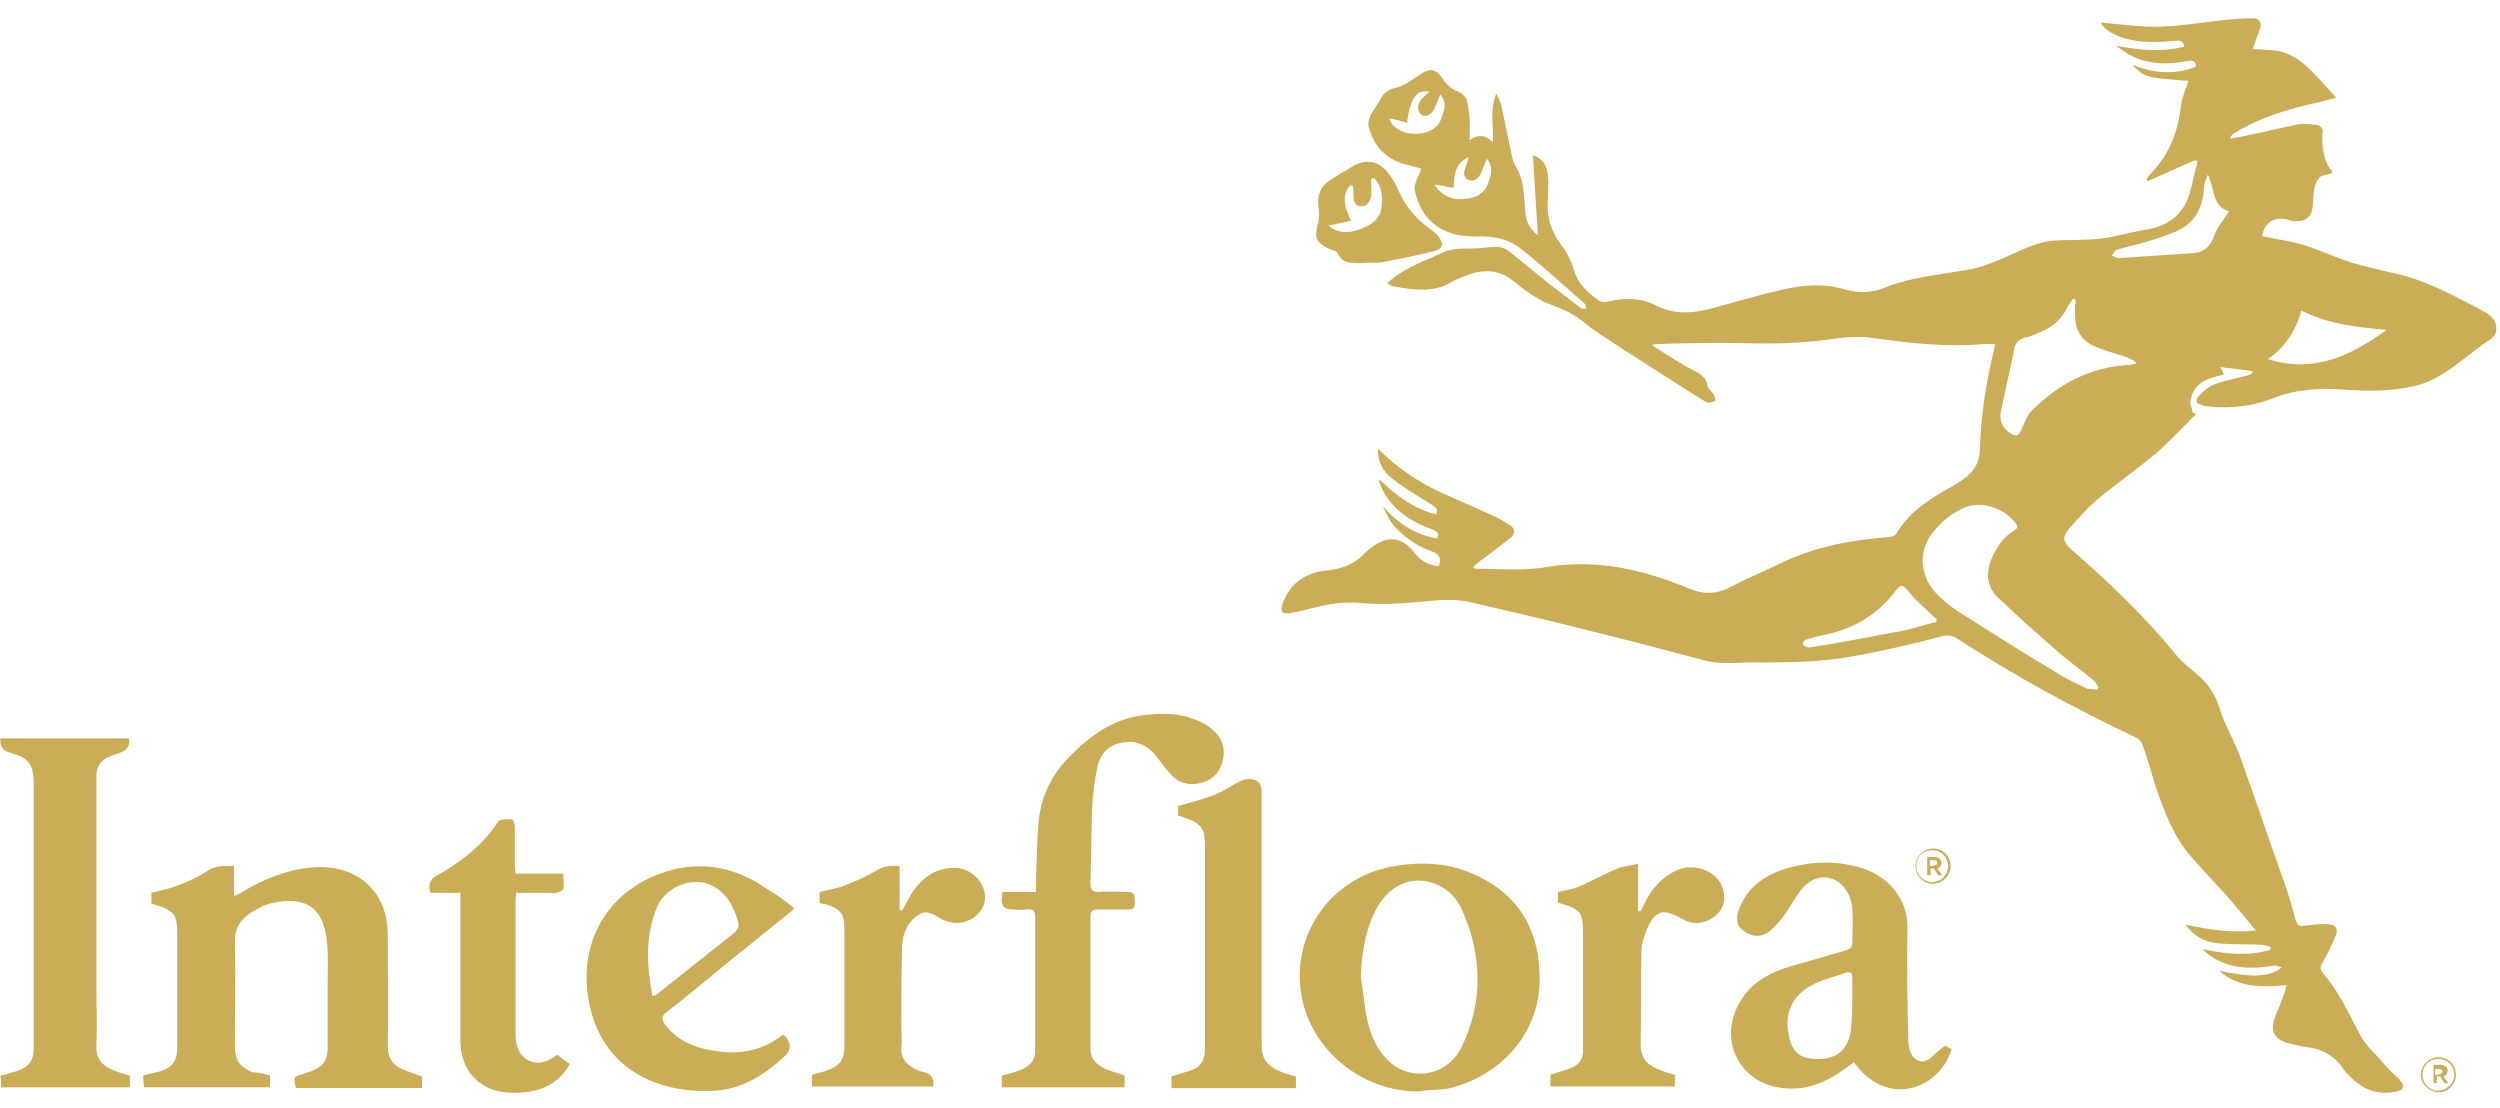 <svg width="106" height="47" viewBox="0 0 106 47" fill="none" xmlns="http://www.w3.org/2000/svg">
<g clip-path="url(#clip0_1145_12938)">
<path d="M62.308 5.949C62.699 5.665 62.982 5.737 63.298 6.02C63.334 5.346 63.155 4.675 63.441 3.965C63.549 4.177 63.617 4.32 63.653 4.46C63.793 5.134 63.936 5.805 64.076 6.479C64.112 6.655 64.148 6.834 64.216 6.974C64.643 7.577 64.607 8.283 64.675 8.993C64.711 9.384 64.851 9.7 65.206 9.983C65.134 8.814 65.062 7.717 64.994 6.583C65.453 6.723 65.597 7.078 65.633 7.433C65.669 7.753 65.633 8.072 65.633 8.391C65.561 9.133 65.74 9.772 66.163 10.338C66.411 10.658 66.623 11.045 66.73 11.436C66.906 12.038 67.297 12.393 67.792 12.745C67.899 12.816 68.075 12.816 68.215 12.781C68.925 12.605 69.596 12.641 70.234 12.956C71.048 13.38 71.898 13.275 72.748 13.028C73.67 12.781 74.624 12.497 75.546 12.286C76.467 12.074 77.385 12.002 78.271 12.286C78.802 12.425 79.333 12.425 79.863 12.214C80.997 11.755 82.238 11.647 83.439 11.436C83.898 11.364 84.361 11.188 84.784 11.012C85.562 10.693 86.308 10.234 87.158 10.198C87.549 10.162 87.9 10.198 88.291 10.162C88.646 10.162 88.966 10.127 89.281 10.091C89.848 9.983 90.415 9.843 90.981 9.736C91.903 9.596 92.541 9.133 92.825 8.247C92.964 7.788 93.036 7.326 93.18 6.831C93.144 6.831 93.108 6.795 93.072 6.795C92.398 7.078 91.727 7.397 91.053 7.681C91.053 7.645 91.017 7.609 91.017 7.609C91.053 7.537 91.053 7.501 91.125 7.433C91.939 6.619 92.33 5.662 92.469 4.528C92.505 4.137 92.681 3.786 92.789 3.431C90.981 3.291 90.945 3.291 90.415 2.757C91.372 3.112 92.222 3.18 93.104 2.828C93.104 2.617 92.997 2.545 92.785 2.581C91.863 2.757 90.978 2.757 90.128 2.226C90.056 2.154 89.952 2.118 89.88 2.05C89.844 2.014 89.773 2.014 89.74 1.943C90.698 2.118 91.652 2.226 92.609 1.978C92.573 1.731 92.434 1.695 92.219 1.731C91.44 1.803 90.658 1.839 89.88 1.555C89.525 1.415 89.206 1.236 89.066 0.953C89.88 1.024 90.766 1.164 91.616 1.128C92.502 1.093 93.424 0.953 94.309 0.845C94.7 0.809 95.088 0.773 95.514 0.773C95.798 0.773 95.905 0.949 95.834 1.197C95.726 1.48 95.622 1.763 95.514 2.082C95.762 2.082 96.009 2.118 96.224 2.118C96.967 2.154 97.533 2.509 98.032 3.04C98.387 3.395 98.706 3.747 99.058 4.137C98.846 4.209 98.635 4.245 98.419 4.313C97.11 4.596 95.834 4.952 94.664 5.694C94.629 5.73 94.593 5.766 94.557 5.87C94.664 5.87 94.768 5.834 94.84 5.834C95.726 5.658 96.612 5.443 97.462 5.267C97.709 5.231 97.993 5.267 98.24 5.303C98.348 5.303 98.487 5.443 98.487 5.515C98.452 5.798 98.452 6.153 98.523 6.472C98.559 6.72 98.667 7.003 98.843 7.215C98.878 7.25 98.914 7.322 98.843 7.354C98.771 7.39 98.419 7.426 98.383 7.494C98.064 7.813 98.1 8.237 98.064 8.699C98.028 9.194 97.781 9.406 97.286 9.374C97.178 9.374 97.074 9.338 96.967 9.302C96.4 9.194 96.045 9.409 95.905 10.008C96.508 10.148 97.146 10.22 97.713 10.399C98.387 10.611 99.058 10.93 99.732 11.142C100.334 11.317 100.973 11.461 101.575 11.601C102.709 11.848 103.734 12.379 104.764 12.91C105.011 13.05 105.258 13.157 105.474 13.301C105.897 13.584 106.004 14.115 105.581 14.398C104.52 15.072 103.634 16.098 102.325 16.381C101.367 16.593 100.377 16.593 99.42 16.521C98.394 16.449 97.401 16.485 96.411 16.876C95.525 17.231 94.567 17.335 93.614 17.231C93.506 17.231 93.402 17.195 93.33 17.16C93.119 17.124 93.083 16.984 93.19 16.84C93.366 16.629 93.614 16.417 93.865 16.31C94.291 16.134 94.75 16.062 95.174 15.954C95.281 15.919 95.385 15.883 95.493 15.847V15.739C95.07 15.668 94.643 15.632 94.148 15.564C94.22 15.704 94.255 15.775 94.291 15.883C93.653 16.023 93.015 16.202 92.875 16.98C92.839 17.156 92.947 17.335 92.982 17.511C93.018 17.511 93.09 17.547 93.122 17.547C92.556 18.113 91.989 18.716 91.386 19.247C90.572 19.921 89.722 20.52 88.908 21.194C88.485 21.549 88.13 21.972 87.739 22.399C87.42 22.79 87.456 22.966 87.847 23.321C89.439 24.702 90.963 26.154 92.308 27.818C92.556 28.102 92.875 28.349 93.158 28.596C93.617 28.987 93.936 29.446 94.116 30.049C94.327 30.755 94.754 31.43 95.001 32.136C95.64 33.908 96.242 35.712 96.877 37.483C97.053 37.978 97.196 38.509 97.336 39.004C97.408 39.216 97.48 39.287 97.691 39.252C98.01 39.216 98.294 39.18 98.613 39.18C99.036 39.18 99.18 39.355 99.004 39.746C98.86 40.102 98.685 40.453 98.473 40.808C98.365 40.984 98.365 41.091 98.473 41.231C99.147 42.009 99.57 42.931 100.033 43.817C100.281 44.312 100.743 44.703 101.095 45.126C101.27 45.338 101.518 45.549 101.733 45.764C101.981 46.048 101.945 46.223 101.557 46.295C100.955 46.403 100.424 46.295 99.929 45.904C99.718 45.728 99.506 45.549 99.362 45.338C98.972 44.735 98.405 44.452 97.698 44.38C97.451 44.344 97.168 44.272 96.92 44.204C96.425 44.029 96.282 43.709 96.425 43.215C96.533 42.895 96.709 42.576 96.816 42.225C96.888 42.085 96.888 41.941 96.956 41.766C95.894 41.873 94.901 41.873 94.087 41.163C95.468 41.446 96.21 41.446 96.744 41.02C96.637 40.984 96.497 40.912 96.389 40.948C95.504 41.091 94.654 41.091 93.875 40.629C93.7 40.521 93.556 40.417 93.38 40.238C94.338 40.449 95.292 40.557 96.249 40.274C96.249 40.238 96.285 40.202 96.285 40.166C96.178 40.13 96.074 40.059 95.93 40.059C95.256 40.023 94.621 40.059 93.947 39.987C93.452 39.915 93.025 39.703 92.67 39.209C93.696 39.42 94.618 39.563 95.643 39.456C95.22 38.925 94.829 38.466 94.438 38.004C93.944 37.473 93.445 36.942 92.95 36.375C92.172 35.525 91.781 34.428 91.39 33.33C91.214 32.764 91.071 32.197 90.859 31.631C90.823 31.491 90.719 31.347 90.576 31.276C87.954 30.035 85.404 28.654 82.962 27.061C82.715 26.922 82.539 26.922 82.288 26.99C81.083 27.309 79.881 27.592 78.676 27.804C77.26 28.087 75.807 28.087 74.391 28.087C73.648 28.087 72.902 28.195 72.196 27.98C70.603 27.556 68.972 27.13 67.379 26.739C65.715 26.316 64.051 25.925 62.351 25.534C61.573 25.358 60.827 25.462 60.049 25.534C59.27 25.605 58.489 25.641 57.746 25.57C57.004 25.498 56.33 25.605 55.656 25.781C55.336 25.853 55.017 25.957 54.698 25.993C54.379 26.064 54.275 25.921 54.379 25.602C54.698 24.716 55.369 24.257 56.29 24.185C56.893 24.113 57.388 23.938 57.815 23.511C57.922 23.403 58.026 23.299 58.134 23.228C58.808 22.697 59.443 22.733 59.974 23.439C60.257 23.794 60.576 23.97 60.999 24.006C61.143 23.651 60.999 23.475 60.68 23.367C60.078 23.156 59.511 22.765 59.088 22.27C58.876 22.023 58.768 21.739 58.629 21.456C59.231 22.163 59.974 22.661 60.931 22.837C61.039 22.589 60.931 22.518 60.719 22.446C59.762 22.091 58.948 21.56 58.525 20.57C58.525 20.534 58.489 20.498 58.489 20.463V20.323C59.199 21.029 59.941 21.564 60.895 21.811C61.003 21.528 60.823 21.492 60.684 21.388C60.117 21.033 59.514 20.681 58.984 20.255C58.629 19.971 58.417 19.58 58.417 19.014C59.231 19.828 60.117 20.43 61.11 20.889C61.817 21.209 62.563 21.528 63.269 21.847C63.517 21.954 63.764 22.094 64.012 22.27C64.259 22.41 64.259 22.625 64.048 22.801C63.693 23.084 63.305 23.367 62.95 23.651C62.774 23.758 62.631 23.898 62.455 24.042C62.527 24.078 62.527 24.113 62.563 24.113C63.553 24.113 64.582 24.221 65.572 24.042C67.695 23.687 69.646 24.149 71.557 24.928C72.196 25.211 72.762 25.211 73.365 24.892C73.968 24.573 74.638 24.289 75.241 24.006C76.55 23.332 77.966 22.98 79.419 22.837C79.666 22.801 79.914 22.801 80.161 22.765C80.233 22.765 80.373 22.693 80.409 22.625C80.939 21.703 81.789 21.173 82.675 20.678C82.887 20.57 83.066 20.43 83.242 20.323C83.701 20.003 83.952 19.58 83.952 19.014C83.988 17.633 84.199 16.288 84.519 14.943C84.554 14.836 84.554 14.732 84.59 14.588H84.095C82.535 14.728 81.015 14.552 79.49 14.341C78.816 14.233 78.11 14.305 77.436 14.412C76.302 14.552 75.169 14.588 74.036 14.552C72.795 14.516 71.522 14.552 70.281 14.588C70.245 14.588 70.209 14.588 70.033 14.624C70.46 14.907 70.847 15.155 71.202 15.366C71.414 15.506 71.626 15.614 71.841 15.721C72.124 15.861 72.371 16.041 72.407 16.396C72.443 16.503 72.583 16.607 72.655 16.715C72.691 16.787 72.727 16.891 72.727 16.998C72.619 17.034 72.479 17.106 72.407 17.07C72.232 16.998 72.088 16.894 71.912 16.787C70.532 15.901 69.115 15.015 67.734 14.097C67.379 13.885 67.096 13.566 66.709 13.354C66.318 13.107 65.859 12.963 65.436 12.788C65.188 12.648 64.941 12.504 64.693 12.329C64.446 12.153 64.234 11.938 63.951 11.762C63.384 11.407 62.746 11.443 62.143 11.69C61.968 11.762 61.752 11.83 61.577 11.938C60.798 12.433 59.948 12.293 59.134 12.149C59.027 12.149 58.959 12.078 58.815 12.009C59.274 11.586 59.773 11.335 60.303 11.088C60.658 10.948 61.014 10.769 61.365 10.629C61.473 10.593 61.612 10.593 61.72 10.557C62.179 10.521 62.642 10.557 63.101 10.485C63.42 10.449 63.703 10.449 63.951 10.625C64.517 11.084 65.084 11.547 65.651 12.006C66.11 12.361 66.572 12.712 67.031 13.068C67.067 13.103 67.175 13.068 67.243 13.103C67.243 13.032 67.243 12.928 67.207 12.892C66.321 12.114 65.471 11.335 64.585 10.625C64.091 10.202 63.488 10.023 62.814 10.023C61.928 10.059 61.078 9.915 60.476 9.173C60.228 8.854 60.052 8.43 59.981 8.039C59.945 7.792 60.156 7.473 60.264 7.154C60.052 7.082 59.769 7.014 59.486 6.942C58.708 6.695 58.245 6.164 58.033 5.386C57.997 5.246 58.033 5.03 58.105 4.891C58.248 4.643 58.424 4.396 58.564 4.148C58.704 3.901 58.883 3.793 59.166 3.725C59.522 3.653 59.841 3.406 60.156 3.194C60.651 2.839 60.899 2.911 61.218 3.406C61.361 3.617 61.573 3.797 61.785 3.865C62.104 4.005 62.244 4.22 62.244 4.539C62.351 4.998 62.315 5.425 62.315 5.92L62.308 5.949ZM88.905 29.246L88.976 29.138C88.905 29.03 88.833 28.89 88.729 28.819C88.27 28.428 87.771 28.076 87.312 27.686C86.427 26.907 85.541 26.129 84.691 25.315C84.232 24.856 84.196 24.289 84.443 23.687C84.655 23.228 84.902 22.801 85.365 22.518C85.472 22.446 85.612 22.378 85.472 22.198C84.942 21.492 83.916 21.173 83.134 21.596C82.711 21.808 82.32 22.127 82.001 22.518C81.327 23.296 81.362 24.393 82.109 25.172C82.392 25.455 82.711 25.738 83.066 25.95C84.447 26.835 85.863 27.721 87.28 28.571C87.671 28.819 88.094 28.994 88.521 29.21C88.593 29.21 88.733 29.21 88.912 29.246H88.905ZM87.983 12.677H87.875C87.804 12.816 87.7 12.924 87.628 13.068C87.416 13.527 87.061 13.846 86.566 14.057C86.355 14.129 86.143 14.269 85.892 14.305C85.609 14.377 85.433 14.552 85.397 14.836C85.222 15.721 85.006 16.607 84.831 17.489C84.759 17.913 85.006 18.304 85.397 18.447C85.573 18.519 85.609 18.375 85.68 18.271C85.82 17.988 85.928 17.633 86.14 17.421C87.273 16.288 88.582 15.582 90.21 15.474C90.353 15.474 90.493 15.438 90.601 15.402C90.458 15.262 90.318 15.226 90.21 15.155C89.787 15.015 89.36 14.907 88.937 14.732C88.299 14.52 87.979 14.025 87.979 13.351V12.928C88.015 12.892 88.015 12.788 87.979 12.68L87.983 12.677ZM97.58 13.171C97.333 14.057 96.87 14.728 96.163 15.226C98.075 15.829 99.635 15.119 101.192 13.986C99.918 13.878 98.713 13.738 97.58 13.171ZM94.499 8.958C93.789 8.746 93.897 7.968 93.614 7.401C93.506 7.649 93.438 7.86 93.438 8.108C93.366 8.922 92.979 9.524 92.197 9.843C91.842 9.983 91.455 10.127 91.064 10.234C90.637 10.374 90.178 10.446 89.755 10.589C89.647 10.625 89.611 10.765 89.543 10.837C89.651 10.873 89.755 10.944 89.826 10.944C90.888 10.873 91.917 10.805 92.979 10.733C93.474 10.697 93.721 10.449 93.9 9.955C94.008 9.635 94.291 9.316 94.503 8.965L94.499 8.958ZM82.105 26.377V26.237C81.997 26.165 81.893 26.061 81.822 25.989C81.538 25.706 81.219 25.458 80.972 25.139C80.688 24.784 80.617 24.716 80.333 25.103C79.555 26.129 78.493 26.696 77.253 26.943C77.041 26.979 76.793 27.051 76.578 27.119C76.507 27.155 76.435 27.227 76.435 27.295C76.435 27.363 76.543 27.402 76.611 27.434C76.682 27.47 76.754 27.434 76.858 27.434C78.167 27.223 79.444 26.975 80.753 26.728C81.212 26.62 81.639 26.48 82.098 26.373L82.105 26.377ZM58.908 5.03C59.016 5.386 59.403 5.633 59.866 5.669C60.54 5.705 60.999 5.457 61.143 4.926C61.25 4.643 61.354 4.36 61.071 4.005C60.963 4.252 60.895 4.428 60.823 4.607C60.68 4.891 60.4 4.998 60.257 4.855C60.081 4.715 60.081 4.432 60.257 4.216C60.364 4.109 60.468 4.005 60.612 3.897C60.081 3.757 59.798 4.145 59.654 5.206C59.407 5.134 59.195 5.066 58.912 5.03H58.908ZM60.82 7.828C61.103 8.287 61.562 8.502 62.129 8.43C62.624 8.394 62.979 8.183 63.119 7.688C63.226 7.405 63.33 7.085 63.047 6.73C62.939 6.978 62.871 7.154 62.8 7.333C62.692 7.544 62.516 7.756 62.233 7.616C61.985 7.476 62.093 7.225 62.161 7.014C62.197 6.906 62.233 6.838 62.269 6.659C61.666 6.942 61.666 7.437 61.63 7.968C61.383 7.932 61.135 7.86 60.816 7.828H60.82Z" fill="#CBAD58"/>
<path d="M11.45 45.604V46.099H6.102C6.102 45.955 6.066 45.779 6.066 45.604C6.314 45.532 6.525 45.496 6.773 45.428C7.34 45.252 7.515 44.969 7.515 44.402V39.55C7.515 38.807 7.372 38.592 6.629 38.381C6.558 38.345 6.49 38.345 6.418 38.309V37.85C6.737 37.778 7.092 37.706 7.375 37.602C7.87 37.427 8.365 37.212 8.792 36.928C9.147 36.681 9.499 36.717 9.925 36.717V37.99C10.065 37.918 10.173 37.882 10.28 37.814C11.166 37.283 12.12 36.892 13.149 36.788C15.061 36.577 16.442 37.746 16.442 39.622C16.442 41.178 16.478 42.738 16.442 44.331C16.442 44.861 16.653 45.181 17.116 45.356C17.363 45.464 17.611 45.532 17.894 45.639V46.134H12.547C12.439 45.675 12.439 45.639 12.866 45.532C12.974 45.496 13.078 45.46 13.185 45.424C13.716 45.213 13.892 44.965 13.892 44.399V41.709C13.892 41.106 13.928 40.472 13.856 39.869C13.68 38.345 12.83 38.029 11.589 38.277C11.234 38.349 10.915 38.524 10.632 38.7C10.209 38.983 9.958 39.338 9.958 39.905C9.993 41.393 9.958 42.842 9.958 44.331C9.958 44.933 10.133 45.216 10.7 45.464C10.983 45.464 11.195 45.535 11.442 45.604H11.45Z" fill="#CBAD58"/>
<path d="M47.683 45.607V46.102H42.475V45.607C42.759 45.536 43.006 45.468 43.289 45.36C43.712 45.184 43.928 44.901 43.892 44.438V38.915C43.892 38.632 43.82 38.524 43.537 38.56C43.325 38.596 43.114 38.56 42.898 38.56C42.592 38.56 42.451 38.407 42.475 38.101C42.475 38.029 42.475 37.961 42.511 37.818H43.928V37.215C43.964 36.437 43.964 35.659 44.035 34.845C44.143 33.711 44.638 32.758 45.452 31.976C46.266 31.162 47.188 30.523 48.321 30.347C49.243 30.208 50.161 30.208 51.014 30.667C51.689 31.022 51.972 31.552 51.864 32.155C51.793 32.614 51.509 33.005 51.086 33.145C50.591 33.321 50.096 33.285 49.705 32.897C49.458 32.65 49.282 32.402 49.067 32.119C48.64 31.552 48.109 31.341 47.439 31.517C46.908 31.656 46.625 32.047 46.517 32.578C46.41 33.109 46.341 33.676 46.306 34.242C46.27 35.304 46.27 36.401 46.234 37.463C46.234 37.71 46.306 37.818 46.553 37.818C46.976 37.782 47.403 37.818 47.826 37.818C48.074 37.818 48.109 37.925 48.109 38.137C48.109 38.313 48.181 38.56 47.862 38.56H46.553C46.341 38.56 46.234 38.632 46.234 38.843V44.474C46.234 44.933 46.517 45.148 46.872 45.324C47.12 45.432 47.403 45.5 47.686 45.607H47.683Z" fill="#CBAD58"/>
<path d="M60.145 46.278C57.738 46.278 55.611 44.542 55.188 42.24C54.729 39.726 56.321 37.355 58.8 36.788C60.109 36.505 61.421 36.541 62.658 37.143C64.502 38.029 65.316 39.586 65.28 41.605C65.244 43.836 63.616 45.675 61.314 46.174C60.923 46.21 60.499 46.21 60.145 46.282V46.278ZM57.702 41.425C57.81 42.064 57.846 42.699 57.986 43.301C58.129 43.975 58.445 44.61 58.975 45.073C59.965 45.887 61.418 45.568 61.984 44.366C62.906 42.455 62.834 40.472 61.984 38.56C61.737 38.029 61.31 37.602 60.708 37.427C59.822 37.143 58.936 37.534 58.405 38.452C57.91 39.338 57.731 40.364 57.699 41.425H57.702Z" fill="#CBAD58"/>
<path d="M82.466 44.33C82.538 44.366 82.642 44.438 82.749 44.473C82.254 46.173 80.023 47.023 78.607 45.04C78.324 45.252 78.04 45.463 77.721 45.643C76.943 46.102 76.129 46.281 75.207 46.069C73.615 45.678 72.801 43.874 73.898 42.282C74.393 41.576 75.103 41.221 75.917 40.973C76.695 40.761 77.477 40.514 78.255 40.299C78.467 40.227 78.539 40.159 78.539 39.944C78.539 39.485 78.575 39.058 78.539 38.599C78.539 38.352 78.467 38.104 78.363 37.892C77.94 37.042 76.946 36.971 76.38 37.717C76.132 38.036 75.921 38.423 75.673 38.778C75.498 39.026 75.282 39.273 75.035 39.485C74.644 39.768 74.257 39.732 73.902 39.449C73.618 39.237 73.582 38.918 73.758 38.491C74.149 37.502 74.999 37.003 75.989 36.756C76.946 36.508 77.936 36.508 78.894 36.791C79.991 37.111 80.913 38.065 80.877 39.377C80.841 40.969 80.877 42.566 80.913 44.122C80.913 44.298 80.949 44.477 81.02 44.653C81.164 44.972 81.516 45.112 81.799 44.9C81.975 44.76 82.19 44.545 82.473 44.334L82.466 44.33ZM78.535 42.558V41.461C78.535 41.249 78.463 41.178 78.252 41.249C77.757 41.425 77.262 41.533 76.799 41.78C75.914 42.275 75.63 43.053 75.878 44.047C76.021 44.613 76.337 44.861 76.903 44.897C77.929 44.968 78.463 44.438 78.496 43.444C78.532 43.125 78.532 42.842 78.532 42.558H78.535Z" fill="#CBAD58"/>
<path d="M0.05 46.106C0.05 45.93 0.05 45.786 0.014 45.611C0.297 45.539 0.545 45.471 0.756 45.399C1.251 45.223 1.431 44.94 1.431 44.441V33.252C1.431 32.402 1.219 32.119 0.405 31.907C0.123 31.835 -0.008 31.635 0.014 31.305H5.469C5.517 31.611 5.398 31.812 5.114 31.907C4.902 31.979 4.723 32.047 4.547 32.119C4.228 32.294 4.088 32.542 4.088 32.933V41.856C4.088 42.67 4.124 43.52 4.088 44.334C4.052 44.865 4.336 45.184 4.762 45.36C5.01 45.467 5.257 45.535 5.505 45.607V46.102H0.05V46.106Z" fill="#CBAD58"/>
<path d="M33.689 38.523C32.767 39.266 31.953 39.94 31.103 40.61C30.146 41.389 29.228 42.167 28.27 42.913C28.023 43.089 28.059 43.232 28.198 43.444C28.765 44.186 29.579 44.469 30.465 44.577C31.455 44.72 32.412 44.505 33.191 43.87C33.227 43.906 33.262 43.906 33.298 43.942C33.559 44.248 33.547 44.532 33.262 44.792C32.412 45.57 31.491 46.173 30.322 46.245C28.019 46.388 25.541 45.431 24.974 42.493C24.444 39.732 26 37.429 28.729 36.827C30.146 36.544 31.387 36.899 32.552 37.713C32.764 37.856 32.975 37.96 33.155 38.104C33.298 38.211 33.474 38.351 33.686 38.527L33.689 38.523ZM27.668 42.242C27.739 42.206 27.808 42.206 27.843 42.17C28.941 41.285 30.074 40.399 31.172 39.517C31.243 39.445 31.347 39.269 31.311 39.162C31.172 38.559 30.888 37.992 30.354 37.637C29.54 37.107 28.299 37.498 27.876 38.416C27.345 39.653 27.417 40.93 27.664 42.239L27.668 42.242Z" fill="#CBAD58"/>
<path d="M49.952 34.595V34.172C50.482 34.032 50.977 33.889 51.476 33.713C51.831 33.573 52.182 33.322 52.537 33.146C52.645 33.11 52.749 33.038 52.857 33.038C53.282 32.991 53.495 33.18 53.495 33.605V44.332C53.495 44.899 53.742 45.182 54.205 45.394C54.417 45.501 54.664 45.569 54.947 45.641V46.136H49.672V45.641C49.991 45.533 50.274 45.465 50.558 45.358C50.913 45.214 51.089 44.931 51.089 44.508V35.868C51.089 35.194 50.981 34.911 50.203 34.663C50.059 34.591 50.027 34.591 49.955 34.591L49.952 34.595Z" fill="#CBAD58"/>
<path d="M69.457 36.613V38.632H69.565C69.637 38.492 69.708 38.349 69.776 38.209C70.06 37.643 70.487 37.184 71.086 36.9C71.9 36.545 72.893 36.972 73.069 37.75C73.176 38.177 73.069 38.564 72.714 38.848C72.323 39.131 71.9 39.239 71.441 39.023C71.405 38.987 71.333 38.952 71.297 38.952C70.519 38.492 70.164 38.596 69.809 39.447C69.701 39.73 69.597 40.049 69.597 40.368C69.561 41.641 69.597 42.954 69.561 44.227C69.561 44.794 69.773 45.113 70.271 45.325C70.519 45.432 70.731 45.5 71.014 45.572V46.067H65.738V45.572C66.022 45.464 66.341 45.396 66.588 45.289C66.979 45.145 67.155 44.862 67.119 44.439V39.482C67.119 38.74 67.011 38.561 66.305 38.349C66.233 38.313 66.162 38.313 66.058 38.277V37.818C66.377 37.747 66.696 37.711 66.979 37.571C67.51 37.359 68.041 37.04 68.572 36.828C68.819 36.721 69.102 36.721 69.457 36.617V36.613Z" fill="#CBAD58"/>
<path d="M34.749 38.28V37.821C35.068 37.749 35.423 37.677 35.738 37.573C36.197 37.397 36.696 37.182 37.119 36.935C37.438 36.723 37.722 36.687 38.145 36.723V38.599H38.252C38.396 38.351 38.5 38.14 38.643 37.892C39.066 37.254 39.633 36.795 40.451 36.795C41.125 36.795 41.692 37.326 41.76 37.928C41.796 38.351 41.62 38.67 41.265 38.918C40.874 39.165 40.487 39.201 40.06 39.026H40.024C39.669 38.85 39.35 38.531 38.962 38.778C38.504 39.061 38.288 39.556 38.252 40.051C38.217 41.184 38.217 42.282 38.217 43.415C38.217 43.77 38.252 44.09 38.217 44.441C38.181 44.832 38.392 45.079 38.676 45.255C38.851 45.363 39.031 45.431 39.206 45.467C39.512 45.56 39.631 45.761 39.562 46.069H34.426V45.574C34.637 45.502 34.853 45.467 35.028 45.398C35.631 45.187 35.806 44.939 35.806 44.301V39.52C35.806 38.742 35.699 38.563 34.957 38.315C34.921 38.351 34.849 38.315 34.745 38.28H34.749Z" fill="#CBAD58"/>
<path d="M21.894 37.783C21.894 37.926 21.858 38.066 21.858 38.174V43.98C21.894 44.407 22.034 44.794 22.424 44.97C22.815 45.145 23.167 45.041 23.522 44.794C23.558 44.758 23.593 44.758 23.629 44.722C23.805 44.862 23.949 44.97 24.16 45.113C23.733 45.892 23.027 46.247 22.213 46.318C21.399 46.39 20.62 46.282 20.018 45.612C19.663 45.189 19.523 44.654 19.523 44.123V37.858H18.25C18.142 37.503 18.214 37.291 18.533 37.116C19.559 36.549 20.445 35.843 21.119 34.849C21.191 34.709 21.51 34.742 21.721 34.742C21.757 34.742 21.829 34.953 21.829 35.061V36.585C21.829 36.725 21.829 36.868 21.865 37.044H23.884C23.884 37.255 23.92 37.467 23.884 37.682C23.884 37.754 23.708 37.822 23.601 37.858H21.901V37.786L21.894 37.783Z" fill="#CBAD58"/>
<path d="M57.706 11.158C57.351 11.122 56.928 11.23 56.717 10.735C56.681 10.627 56.433 10.595 56.293 10.523C55.798 10.276 55.727 10.028 55.87 9.533C55.942 9.286 55.942 9.002 55.906 8.791C55.834 8.332 55.978 7.905 56.365 7.658C56.684 7.446 57.039 7.234 57.355 7.055C57.886 6.736 58.416 6.808 58.807 7.267C58.983 7.478 59.162 7.762 59.266 8.009C59.55 8.683 59.977 9.214 60.54 9.637C60.683 9.745 60.823 9.849 60.931 9.956C61.25 10.312 61.214 10.559 60.755 10.663C60.045 10.839 59.302 10.982 58.596 11.122C58.312 11.158 57.993 11.122 57.71 11.158H57.706ZM58.273 7.546C58.237 7.546 58.165 7.582 58.133 7.582C58.133 7.83 58.169 8.077 58.133 8.325C58.097 8.536 57.99 8.748 57.706 8.748C57.423 8.748 57.387 8.5 57.387 8.289C57.387 8.149 57.387 8.005 57.351 7.866H57.244C56.853 8.325 57.032 8.823 57.28 9.354C56.96 9.426 56.713 9.494 56.322 9.566C56.781 9.921 57.172 9.885 57.599 9.741C58.13 9.566 58.556 9.282 58.589 8.68C58.624 8.221 58.553 7.866 58.269 7.546H58.273Z" fill="#CBAD58"/>
<path d="M81.219 36.723C81.219 36.332 81.538 35.98 81.961 35.98C82.384 35.98 82.704 36.3 82.704 36.723C82.704 37.114 82.384 37.465 81.961 37.465C81.538 37.465 81.219 37.146 81.219 36.723ZM82.6 36.723C82.6 36.368 82.316 36.049 81.925 36.049C81.534 36.049 81.251 36.332 81.251 36.723C81.251 37.078 81.534 37.397 81.925 37.397C82.316 37.397 82.6 37.078 82.6 36.723ZM81.642 36.332H81.997C82.105 36.332 82.173 36.368 82.245 36.404C82.28 36.44 82.316 36.511 82.316 36.579C82.316 36.719 82.244 36.791 82.14 36.827L82.352 37.11H82.176L82.001 36.827H81.857V37.11H81.714V36.332H81.642ZM81.997 36.687C82.105 36.687 82.137 36.651 82.137 36.579C82.137 36.508 82.065 36.472 81.997 36.472H81.821V36.719H81.997V36.683V36.687Z" fill="#CBAD58"/>
<path d="M102.645 45.571C102.645 45.18 102.964 44.828 103.387 44.828C103.81 44.828 104.129 45.147 104.129 45.571C104.129 45.961 103.81 46.313 103.387 46.313C102.964 46.277 102.645 45.958 102.645 45.571ZM104.061 45.571C104.061 45.215 103.778 44.896 103.387 44.896C102.996 44.896 102.713 45.18 102.713 45.571C102.713 45.926 102.996 46.245 103.387 46.245C103.778 46.209 104.061 45.926 104.061 45.571ZM103.104 45.147H103.459C103.566 45.147 103.634 45.183 103.706 45.219C103.742 45.255 103.778 45.327 103.778 45.395C103.778 45.535 103.706 45.606 103.602 45.642L103.814 45.926H103.638L103.462 45.642H103.322V45.926H103.182V45.147H103.111H103.104ZM103.423 45.538C103.53 45.538 103.563 45.502 103.563 45.431C103.563 45.359 103.491 45.323 103.423 45.323H103.247V45.571H103.423V45.535V45.538Z" fill="#CBAD58"/>
</g>
<defs>
<clipPath id="clip0_1145_12938">
<rect width="105.855" height="45.572" fill="white" transform="translate(0 0.781)"/>
</clipPath>
</defs>
</svg>
